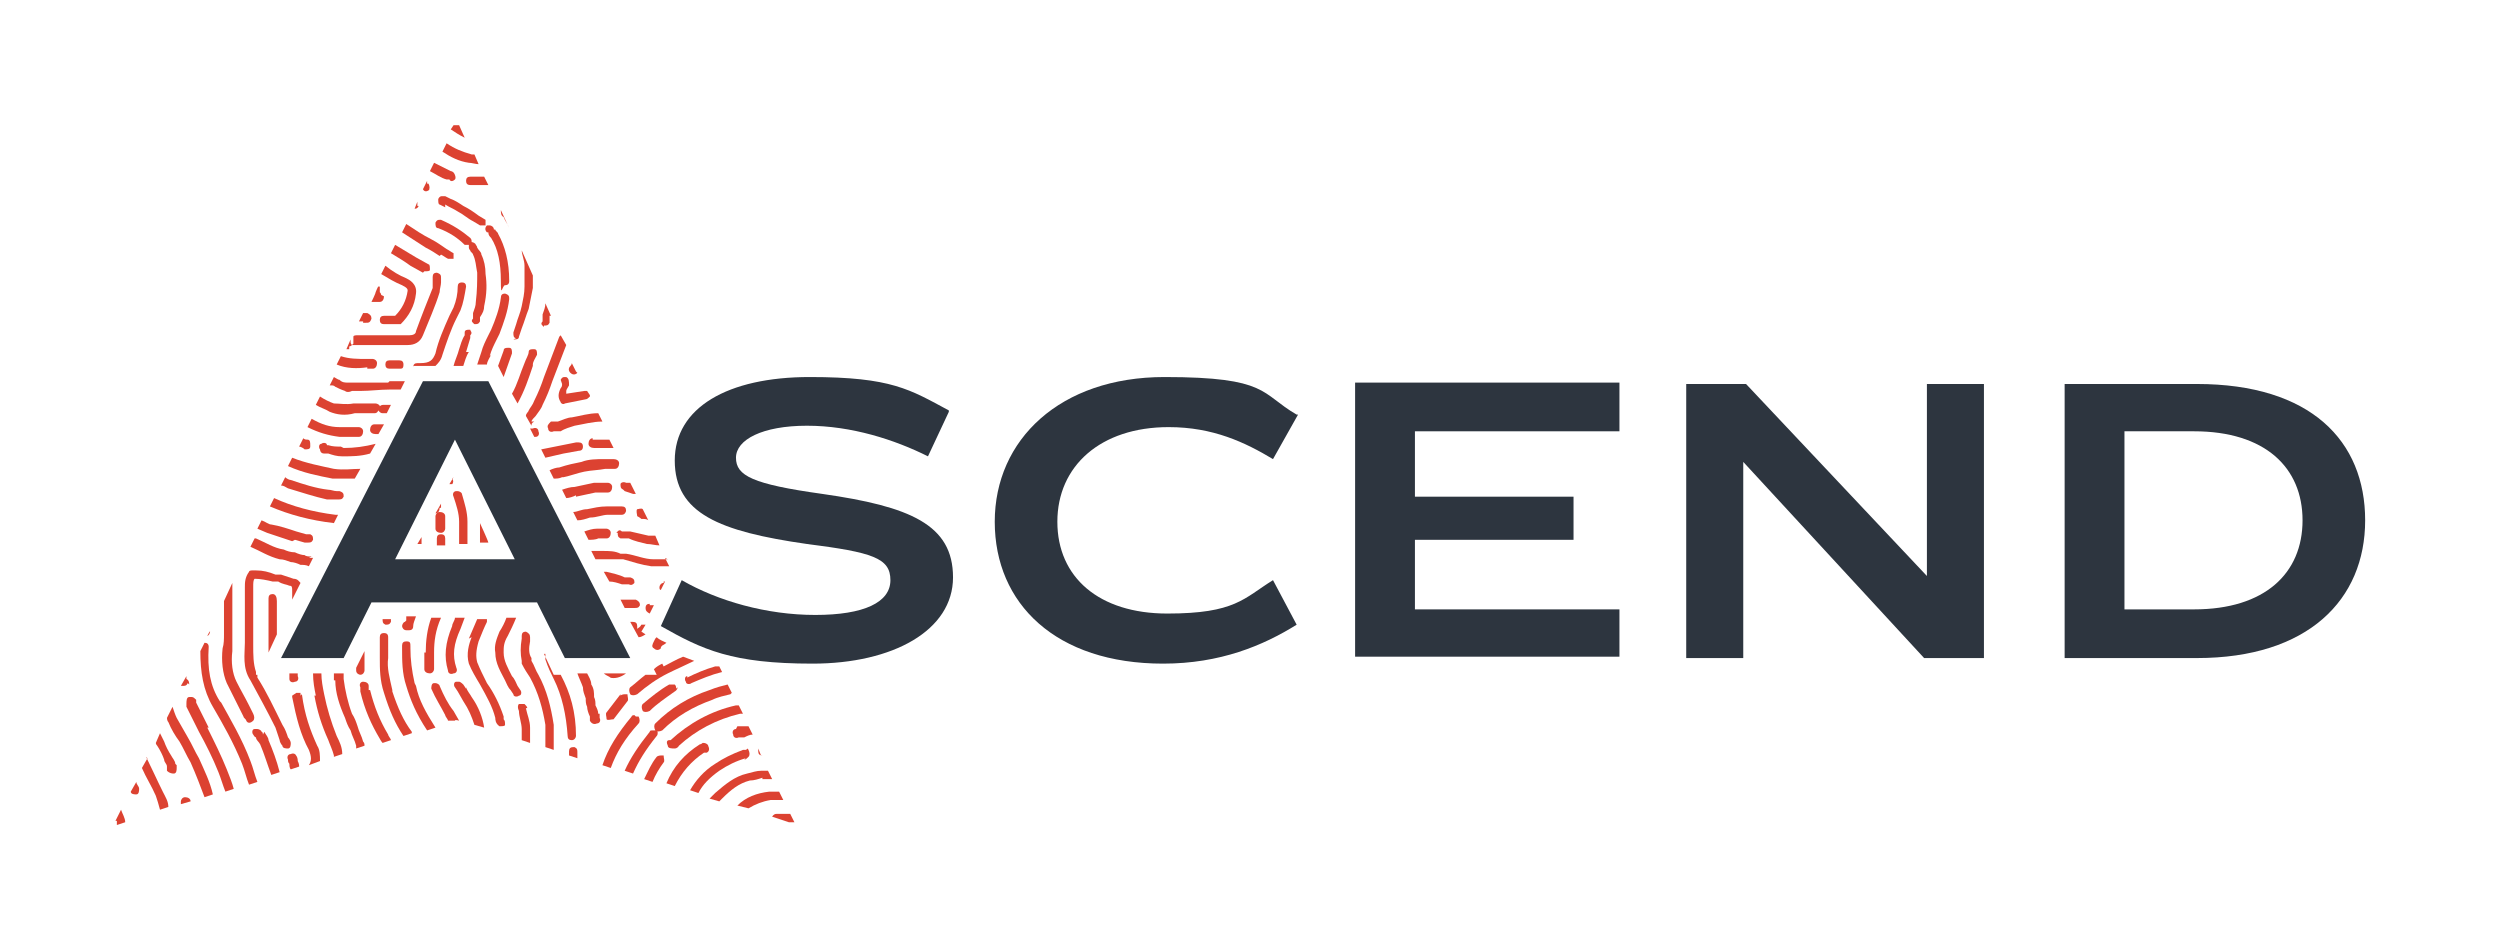 <svg width="269" height="100" viewBox="0 0 269 100" fill="none" xmlns="http://www.w3.org/2000/svg">
<path d="M84.88 87.575C84.581 87.575 84.282 87.575 83.982 87.575H83.533C83.234 87.575 83.084 87.874 83.084 87.874L84.88 88.473C85.03 88.473 85.18 88.473 85.479 88.473L85.03 87.575H84.88Z" fill="#DC4231"/>
<path d="M53.743 67.964C53.443 68.713 53.144 69.461 53.294 70.21C53.294 71.407 53.892 72.305 54.342 73.204C54.491 73.503 54.641 73.952 54.94 74.251L55.24 74.701C55.24 75 55.689 75 55.839 74.85C56.138 74.85 56.138 74.401 55.988 74.251L55.689 73.802C55.539 73.503 55.389 73.054 55.09 72.754C54.641 71.856 54.192 71.108 54.192 70.21C54.192 69.611 54.192 69.162 54.641 68.413C54.94 67.814 55.24 67.216 55.539 66.467H54.491C54.342 66.916 54.042 67.515 53.743 67.964Z" fill="#DC4231"/>
<path d="M38.024 47.006H38.623C38.922 47.006 39.072 46.707 39.072 46.407C39.072 46.108 38.773 45.958 38.623 45.958H38.024C37.575 45.958 37.126 45.958 36.527 45.958C35.479 45.958 34.581 45.659 33.533 45.06L33.084 45.958C34.282 46.557 35.33 46.856 36.527 47.006C36.976 47.006 37.575 47.006 38.024 47.006Z" fill="#DC4231"/>
<path d="M25.748 76.198L26.197 77.096C26.197 77.246 26.497 77.395 26.497 77.545C26.646 77.844 26.946 77.844 27.245 77.545C27.395 77.395 27.395 77.096 27.245 76.796L26.796 75.898C26.347 75 25.898 74.252 25.449 73.353C25 72.455 24.85 71.257 25 70.06C25 69.611 25 69.012 25 68.413V67.365C25 65.868 25 64.371 25 62.725L24.101 64.671C24.101 65.569 24.101 66.467 24.101 67.216V68.263C24.101 68.713 24.101 69.311 23.952 69.76C23.802 71.108 23.952 72.455 24.401 73.503C24.85 74.401 25.299 75.299 25.748 76.198Z" fill="#DC4231"/>
<path d="M20.359 73.653C20.359 73.503 20.359 73.204 20.06 73.054C20.06 73.054 20.06 72.904 20.06 72.754L19.461 73.802C19.461 73.802 19.461 73.802 19.611 73.802C19.91 73.802 20.06 73.802 20.209 73.503L20.359 73.653Z" fill="#DC4231"/>
<path d="M33.832 74.85C34.132 76.497 34.581 77.994 35.329 79.641C35.479 80.09 35.778 80.689 35.928 81.287C35.928 81.287 35.928 81.287 35.928 81.437L36.826 81.138C36.826 80.389 36.527 79.79 36.227 79.192C35.629 77.695 35.18 76.198 34.88 74.701C34.73 73.952 34.581 73.204 34.581 72.455H33.683C33.683 73.353 33.832 74.102 33.982 74.85H33.832Z" fill="#DC4231"/>
<path d="M82.036 83.832C82.336 83.832 82.785 83.832 83.084 83.832L82.635 82.934C82.336 82.934 82.186 82.934 81.887 82.934C81.438 82.934 80.988 83.084 80.39 83.234C79.042 83.533 77.994 84.431 76.947 85.329C76.797 85.479 76.497 85.778 76.348 85.928L77.396 86.228C77.396 86.228 77.545 86.078 77.695 85.928C78.593 85.03 79.491 84.281 80.689 83.982C81.138 83.982 81.587 83.832 82.036 83.683V83.832Z" fill="#DC4231"/>
<path d="M45.658 70.21C45.658 70.659 45.658 70.958 45.658 71.407V72.006C45.658 72.305 45.958 72.455 46.257 72.455C46.556 72.455 46.706 72.156 46.706 72.006V71.407C46.706 70.958 46.706 70.659 46.706 70.21C46.706 69.012 46.856 67.814 47.455 66.467H46.407C45.958 67.665 45.808 69.012 45.808 70.21H45.658Z" fill="#DC4231"/>
<path d="M50.299 56.886V56.138C50.299 55.09 49.999 54.191 49.7 53.144C49.7 52.994 49.401 52.844 49.251 52.844C49.101 52.844 49.251 52.844 49.101 52.844C48.802 52.844 48.652 53.144 48.802 53.443C49.101 54.341 49.401 55.239 49.401 56.138V56.886C49.401 57.485 49.401 58.084 49.401 58.533H50.299C50.299 57.934 50.299 57.335 50.299 56.886Z" fill="#DC4231"/>
<path d="M44.611 73.503C44.312 72.156 44.162 70.958 44.162 69.76C44.162 69.76 44.162 69.76 44.162 69.611C44.162 69.162 44.162 69.012 43.713 69.012C43.413 69.012 43.264 69.162 43.264 69.461V69.76C43.264 71.108 43.264 72.455 43.713 73.802C44.162 75.299 44.761 76.796 45.958 78.593L46.856 78.293C45.809 76.647 45.06 75.299 44.761 73.802L44.611 73.503Z" fill="#DC4231"/>
<path d="M23.652 75.449C22.605 73.802 22.305 72.006 22.455 69.611C22.455 69.311 22.305 69.162 22.006 69.162L21.557 70.06C21.557 72.305 21.856 74.252 22.904 76.048C23.952 77.844 25.149 79.94 26.048 82.186C26.347 82.934 26.497 83.683 26.796 84.431L27.694 84.132C27.395 83.383 27.245 82.635 26.946 81.886C26.048 79.491 24.7 77.246 23.802 75.599L23.652 75.449Z" fill="#DC4231"/>
<path d="M36.077 73.204C36.077 74.551 36.526 75.898 37.125 77.246C37.275 77.695 37.425 78.144 37.724 78.593C37.874 79.192 38.173 79.641 38.323 80.24V80.539L39.221 80.24C39.221 80.09 39.221 79.94 39.071 79.79C38.922 79.192 38.622 78.743 38.473 78.144C38.323 77.695 38.173 77.246 37.874 76.796C37.425 75.599 37.125 74.251 36.976 73.054V72.455H35.928V73.204H36.077Z" fill="#DC4231"/>
<path d="M41.318 43.563C41.168 43.563 41.018 43.563 40.869 43.713C40.869 43.563 40.569 43.413 40.419 43.413H40.12C39.821 43.413 39.671 43.413 39.372 43.413H39.072C38.773 43.413 38.473 43.413 38.024 43.413C37.276 43.563 36.527 43.413 35.928 43.413C35.479 43.264 34.881 42.964 34.431 42.665L33.982 43.563C34.431 43.862 35.03 44.012 35.479 44.311C36.228 44.611 37.126 44.761 38.174 44.461C38.473 44.461 38.623 44.461 38.922 44.461H39.222C39.521 44.461 39.671 44.461 39.97 44.461H40.27C40.419 44.461 40.569 44.461 40.719 44.162C40.719 44.162 40.869 44.461 41.168 44.461H41.617L42.066 43.563H41.168H41.318Z" fill="#DC4231"/>
<path d="M41.167 66.617C41.167 66.916 41.167 67.066 41.467 67.216C41.766 67.216 41.916 67.216 42.066 66.916C42.066 66.916 42.066 66.766 42.066 66.617H41.018H41.167Z" fill="#DC4231"/>
<path d="M45.06 58.533H45.359C45.359 58.233 45.359 58.084 45.359 57.784L44.91 58.533H45.06Z" fill="#DC4231"/>
<path d="M31.138 73.054C31.138 73.353 31.437 73.503 31.736 73.353C32.036 73.353 32.186 73.054 32.036 72.754C32.036 72.605 32.036 72.455 32.036 72.455H31.138C31.138 72.605 31.138 72.754 31.138 72.904V73.054Z" fill="#DC4231"/>
<path d="M27.545 72.305C27.246 71.407 27.246 70.509 27.246 69.311V68.713C27.246 68.114 27.246 67.665 27.246 67.066C27.246 66.467 27.246 65.719 27.246 65.12C27.246 64.521 27.246 63.772 27.246 63.174C27.246 62.724 27.246 62.425 27.396 62.275C27.994 62.275 28.743 62.425 29.342 62.575H29.941C30.39 62.874 30.839 62.874 31.138 63.024C31.438 63.024 31.438 63.174 31.438 63.623C31.438 63.922 31.438 64.222 31.438 64.521L32.336 62.724C32.186 62.575 32.036 62.275 31.587 62.275C31.138 62.126 30.689 61.976 30.24 61.826H29.641C28.893 61.527 28.294 61.377 27.545 61.377C26.797 61.377 27.246 61.377 27.096 61.377C27.096 61.377 26.797 61.377 26.797 61.527C26.348 62.126 26.348 62.724 26.348 63.174C26.348 63.772 26.348 64.521 26.348 65.12C26.348 65.719 26.348 66.317 26.348 67.066C26.348 67.515 26.348 68.114 26.348 68.563V69.162C26.348 70.359 26.048 71.856 26.947 73.204C27.845 74.85 28.743 76.497 29.641 78.293C29.791 78.743 29.941 79.192 30.09 79.641C30.09 79.79 30.24 80.09 30.39 80.24C30.39 80.539 30.839 80.539 30.988 80.539C31.288 80.539 31.288 80.09 31.288 79.94C31.288 79.79 31.138 79.491 30.988 79.341C30.839 78.892 30.689 78.443 30.39 77.994C29.491 76.198 28.743 74.551 27.695 72.904C27.695 72.904 27.695 72.754 27.695 72.605H27.545V72.305Z" fill="#DC4231"/>
<path d="M79.191 78.443C78.892 78.443 78.742 78.743 78.892 79.042C78.892 79.341 79.191 79.491 79.49 79.341H80.089C80.389 79.192 80.688 79.042 80.987 79.042L80.538 78.144C80.389 78.144 80.089 78.144 79.94 78.144H79.341L79.191 78.443Z" fill="#DC4231"/>
<path d="M36.078 55.389C33.683 55.09 31.437 54.491 29.491 53.593L29.042 54.491C31.138 55.389 33.383 55.988 35.928 56.287L36.377 55.389C36.377 55.389 36.228 55.389 36.078 55.389Z" fill="#DC4231"/>
<path d="M55.239 36.527C55.539 36.527 55.838 36.527 55.838 36.227L56.138 35.329C56.437 34.581 56.587 33.982 56.886 33.233C57.036 32.485 57.185 31.736 57.335 30.988C57.335 30.539 57.335 30.09 57.335 29.641L56.138 26.946C56.138 27.395 56.437 27.994 56.437 28.593C56.437 29.341 56.437 30.239 56.437 30.838C56.437 31.587 56.287 32.186 56.138 32.934C55.988 33.683 55.688 34.281 55.539 34.88L55.239 35.778C55.239 36.078 55.239 36.377 55.539 36.377L55.239 36.527Z" fill="#DC4231"/>
<path d="M54.791 24.551L53.893 22.605C53.893 22.904 53.893 23.203 54.192 23.353C54.342 23.802 54.641 24.102 54.791 24.551Z" fill="#DC4231"/>
<path d="M35.928 50.449C34.581 50.15 32.934 49.85 31.437 49.252L30.988 50.15C32.635 50.898 34.282 51.198 35.779 51.497C36.677 51.497 37.425 51.497 38.174 51.497L38.773 50.449C37.874 50.449 36.976 50.599 35.928 50.449Z" fill="#DC4231"/>
<path d="M12.575 88.323V88.772L13.473 88.473C13.473 88.024 13.173 87.575 13.024 87.126L12.425 88.323H12.575Z" fill="#DC4231"/>
<path d="M50.749 68.563C50.449 69.311 50.15 70.359 50.449 71.407C50.749 72.156 51.198 72.904 51.647 73.653C52.395 75 52.994 76.048 53.294 77.246C53.294 77.395 53.294 77.844 53.743 78.144C54.042 78.144 54.341 78.144 54.341 77.994C54.341 77.695 54.341 77.545 54.192 77.395C54.192 77.395 54.192 77.246 54.192 77.096C53.743 75.749 53.144 74.551 52.395 73.503C51.946 72.605 51.647 72.006 51.347 71.257C51.198 70.659 51.198 70.06 51.497 69.012C51.797 68.263 52.096 67.515 52.395 66.916C52.395 66.916 52.395 66.766 52.395 66.617H51.347C51.048 67.365 50.749 67.964 50.449 68.713L50.749 68.563Z" fill="#DC4231"/>
<path d="M49.401 13.473H48.802L48.503 13.922C48.952 14.222 49.401 14.521 50 14.82L49.401 13.473Z" fill="#DC4231"/>
<path d="M57.934 72.605C57.635 72.156 57.485 71.557 57.186 71.108V70.808C56.886 70.359 56.886 69.76 57.036 69.012C57.036 69.012 57.036 68.862 57.036 68.563C57.036 68.263 56.886 68.114 56.587 67.964C56.287 67.964 56.138 68.114 56.138 68.413C56.138 68.563 56.138 68.713 56.138 68.713C55.988 69.611 55.988 70.359 56.138 71.108V71.407C56.437 72.006 56.736 72.455 57.036 72.904C57.934 74.551 58.383 76.198 58.683 77.994C58.683 78.743 58.683 79.491 58.683 80.389L59.581 80.689C59.581 79.79 59.581 78.743 59.581 77.994C59.281 76.048 58.832 74.251 57.934 72.605Z" fill="#DC4231"/>
<path d="M60.629 48.802L62.275 48.503C62.575 48.503 62.724 48.353 62.724 48.054C62.724 47.754 62.575 47.605 62.275 47.605C62.275 47.605 62.126 47.605 61.976 47.605L60.479 47.904C59.73 48.054 58.982 48.203 58.233 48.353L58.682 49.251C59.281 49.102 60.03 48.952 60.629 48.802Z" fill="#DC4231"/>
<path d="M57.335 39.221C57.335 38.922 57.635 38.473 57.785 38.174C57.785 37.874 57.785 37.575 57.485 37.575C57.485 37.575 57.485 37.575 57.335 37.575C57.186 37.575 56.886 37.575 56.886 37.874C56.886 38.174 56.587 38.623 56.437 39.072C55.988 40.12 55.689 41.317 55.09 42.365L55.689 43.413C56.437 42.066 56.886 40.718 57.335 39.371V39.221Z" fill="#DC4231"/>
<path d="M44.91 22.156C44.91 22.006 44.91 21.856 44.91 21.706L44.61 22.455C44.76 22.455 44.91 22.455 45.059 22.156H44.91Z" fill="#DC4231"/>
<path d="M70.509 78.593C70.509 78.593 70.359 78.593 70.21 78.593C70.06 78.593 69.91 78.593 69.91 78.743C68.713 80.24 67.815 81.587 67.216 82.934L68.114 83.234C68.713 81.886 69.461 80.689 70.659 79.192C70.809 79.042 70.809 78.743 70.659 78.443L70.509 78.593Z" fill="#DC4231"/>
<path d="M39.671 74.251V73.802C39.671 73.503 39.371 73.353 39.072 73.353C38.773 73.353 38.623 73.653 38.773 73.952V74.401C39.222 76.347 39.97 77.994 40.868 79.491C40.868 79.491 41.018 79.79 41.168 79.94L42.066 79.641C42.066 79.491 41.767 79.192 41.767 79.042C40.868 77.545 40.27 76.048 39.821 74.251H39.671Z" fill="#DC4231"/>
<path d="M46.108 20.509C46.257 20.359 46.257 20.06 46.108 19.761H45.958C45.958 19.611 45.958 19.461 45.958 19.461L45.509 20.359C45.658 20.659 45.958 20.659 46.257 20.359L46.108 20.509Z" fill="#DC4231"/>
<path d="M83.832 85.18C83.532 85.18 83.083 85.18 82.784 85.18C81.437 85.329 80.239 85.778 79.341 86.677L80.538 86.976C81.287 86.527 82.035 86.228 82.934 86.078C83.383 86.078 83.832 86.078 84.281 86.078L83.832 85.18Z" fill="#DC4231"/>
<path d="M81.886 81.287L81.587 80.539C81.587 80.539 81.587 80.689 81.587 80.838C81.587 81.138 81.737 81.287 82.036 81.287H81.886Z" fill="#DC4231"/>
<path d="M22.605 67.964C22.605 67.814 22.306 68.413 22.306 68.413C22.455 68.413 22.605 68.114 22.605 67.964Z" fill="#DC4231"/>
<path d="M19.91 85.778C19.611 85.778 19.461 86.078 19.461 86.228C19.461 86.228 19.461 86.377 19.461 86.527L20.509 86.228C20.509 85.928 20.209 85.778 19.91 85.778Z" fill="#DC4231"/>
<path d="M61.677 80.389C61.377 80.389 61.227 80.539 61.227 80.838V81.287L62.126 81.587V80.988C62.126 80.689 62.126 80.539 61.826 80.389H61.677Z" fill="#DC4231"/>
<path d="M60.629 51.347C61.377 51.198 62.126 50.898 62.874 50.749C63.623 50.599 64.371 50.599 65.12 50.449C65.419 50.449 65.868 50.449 66.168 50.449C66.467 50.449 66.617 50.15 66.617 49.85C66.617 49.551 66.317 49.401 66.018 49.401C65.719 49.401 65.27 49.401 64.97 49.401C64.222 49.401 63.324 49.401 62.575 49.701C61.826 49.85 61.078 50 60.18 50.299C59.88 50.299 59.431 50.449 59.132 50.599L59.581 51.497C59.88 51.497 60.18 51.497 60.479 51.347H60.629Z" fill="#DC4231"/>
<path d="M42.215 74.251C41.916 72.904 41.617 71.856 41.766 70.808V68.563C41.766 68.263 41.617 68.114 41.317 68.114C41.018 68.114 40.868 68.263 40.868 68.563V70.808C40.868 72.006 40.868 73.204 41.317 74.551C41.916 76.497 42.515 77.844 43.413 79.192L44.311 78.892C44.311 78.892 44.311 78.892 44.311 78.743C43.413 77.545 42.814 76.198 42.215 74.401V74.251Z" fill="#DC4231"/>
<path d="M50.15 74.102L49.85 73.653C49.85 73.653 49.551 73.353 49.401 73.353C49.251 73.353 49.251 73.353 49.102 73.353C48.802 73.353 48.802 73.802 48.952 73.952L49.251 74.401C49.401 74.701 49.7 75.15 49.85 75.449C50.449 76.347 50.748 77.096 51.048 77.994L52.096 78.293C51.946 77.246 51.497 76.048 50.748 75C50.599 74.701 50.299 74.401 50.15 73.952V74.102Z" fill="#DC4231"/>
<path d="M15.868 81.587L15.27 82.635C15.719 83.683 16.317 84.581 16.767 85.629C16.916 86.078 17.066 86.527 17.216 87.126L18.114 86.826C18.114 86.228 17.814 85.778 17.515 85.18C16.916 83.982 16.317 82.635 15.719 81.437L15.868 81.587Z" fill="#DC4231"/>
<path d="M20.209 79.341C19.76 78.593 19.461 77.994 19.012 77.246C18.862 76.946 18.712 76.497 18.563 76.048L17.964 77.246C17.964 77.246 17.964 77.545 18.114 77.695C18.413 78.443 18.862 79.192 19.311 79.79C19.76 80.539 20.06 81.287 20.509 82.036C21.108 83.383 21.557 84.581 22.006 85.778L22.904 85.479C22.605 84.132 22.006 82.934 21.407 81.587C20.958 80.838 20.659 80.09 20.209 79.341Z" fill="#DC4231"/>
<path d="M31.736 58.084L32.784 58.383H33.084C33.383 58.383 33.533 58.383 33.682 58.084C33.682 57.784 33.682 57.635 33.383 57.485H33.233C33.233 57.485 33.084 57.485 32.934 57.485L31.886 57.186C30.988 56.886 30.09 56.587 29.191 56.437C28.892 56.437 28.593 56.138 28.143 55.988L27.694 56.886C27.994 57.036 28.443 57.186 28.742 57.335C29.64 57.635 30.539 57.934 31.437 58.233L31.736 58.084Z" fill="#DC4231"/>
<path d="M36.677 48.054C36.228 48.054 35.779 48.054 35.33 47.904H35.18C35.18 47.605 34.731 47.605 34.581 47.755C34.282 47.755 34.282 48.204 34.431 48.353C34.431 48.353 34.431 48.802 34.88 48.802H35.33C35.779 48.952 36.228 49.102 36.827 49.102C37.874 49.102 38.773 49.102 39.821 48.802L40.419 47.755C39.222 48.054 38.174 48.204 36.976 48.204L36.677 48.054Z" fill="#DC4231"/>
<path d="M48.803 51.347L48.353 52.096H48.653C48.803 51.946 48.803 51.647 48.653 51.497L48.803 51.347Z" fill="#DC4231"/>
<path d="M50.599 19.012C50.299 19.012 50.149 19.162 50.149 19.461C50.149 19.761 50.299 19.91 50.599 19.91H51.197C51.646 19.91 52.096 19.91 52.545 19.91L52.096 19.012C51.796 19.012 51.497 19.012 51.197 19.012H50.599Z" fill="#DC4231"/>
<path d="M52.695 38.323C52.845 37.724 53.144 37.126 53.444 36.527L53.743 35.928C54.192 34.73 54.641 33.533 54.791 32.186C54.791 31.886 54.791 31.736 54.342 31.587C54.042 31.587 53.893 31.736 53.893 32.036C53.743 33.233 53.294 34.431 52.845 35.479L52.545 36.078C52.246 36.677 51.947 37.275 51.797 37.874C51.647 38.323 51.497 38.772 51.348 39.221H52.396C52.396 38.922 52.695 38.473 52.845 38.174L52.695 38.323Z" fill="#DC4231"/>
<path d="M71.108 81.287C71.108 81.287 70.808 81.287 70.659 81.437C70.06 82.186 69.761 82.934 69.311 83.832L70.21 84.132C70.509 83.383 70.958 82.635 71.407 82.036C71.557 81.886 71.407 81.587 71.407 81.287C71.407 81.287 71.258 81.287 71.108 81.287Z" fill="#DC4231"/>
<path d="M43.862 31.287C43.712 32.335 43.263 33.233 42.515 33.982H41.317C41.018 33.982 40.868 34.132 40.868 34.431C40.868 34.73 41.018 34.88 41.317 34.88H42.814H43.114C44.012 33.982 44.611 32.934 44.76 31.587C44.91 30.539 44.012 30.09 43.712 29.94C42.964 29.641 42.215 29.192 41.467 28.593L41.018 29.491C41.766 29.94 42.515 30.389 43.263 30.689C43.862 30.988 43.862 31.138 43.862 31.287Z" fill="#DC4231"/>
<path d="M37.874 37.126C37.874 37.126 38.024 37.126 38.173 37.126H39.371C40.419 37.126 41.467 37.126 42.515 37.126C42.814 37.126 43.114 37.126 43.413 37.126C43.563 37.126 43.712 37.126 43.862 37.126C44.611 37.126 45.209 36.826 45.509 36.078C46.108 34.581 46.856 32.934 47.305 31.437C47.305 31.138 47.455 30.689 47.455 30.389C47.455 30.389 47.455 30.09 47.455 29.94C47.455 29.641 47.455 29.491 47.006 29.341C46.706 29.341 46.557 29.491 46.557 29.79C46.557 29.94 46.557 30.09 46.557 30.239C46.557 30.539 46.557 30.838 46.557 30.988C45.958 32.485 45.359 33.982 44.76 35.629C44.76 35.928 44.461 36.078 44.012 36.078C43.862 36.078 43.712 36.078 43.563 36.078C43.263 36.078 42.964 36.078 42.664 36.078C41.617 36.078 40.569 36.078 39.521 36.078H38.323C38.323 36.078 38.024 36.078 38.024 36.227C38.024 36.227 38.024 36.377 38.024 36.527C38.024 36.527 38.024 36.826 38.024 36.976L37.874 37.126Z" fill="#DC4231"/>
<path d="M47.904 57.934C47.904 57.635 47.754 57.485 47.455 57.485C47.156 57.485 47.006 57.635 47.006 57.934V58.233C47.006 58.233 47.006 58.533 47.006 58.683H47.904C47.904 58.683 47.904 58.383 47.904 58.233V57.934Z" fill="#DC4231"/>
<path d="M43.563 66.916C43.413 66.916 43.264 67.216 43.264 67.365C43.264 67.515 43.413 67.814 43.713 67.814H44.012C44.312 67.814 44.461 67.665 44.461 67.365C44.461 67.066 44.611 66.766 44.761 66.317H43.713C43.713 66.317 43.713 66.617 43.713 66.766L43.563 66.916Z" fill="#DC4231"/>
<path d="M47.306 55.09C47.006 55.09 46.856 55.389 46.856 55.539V56.886C46.856 57.186 47.156 57.335 47.455 57.335C47.755 57.335 47.904 57.036 47.904 56.886V55.539C47.904 55.239 47.605 55.09 47.306 55.09Z" fill="#DC4231"/>
<path d="M61.977 53.443C62.725 53.294 63.324 53.144 64.072 52.994C64.372 52.994 64.671 52.994 64.971 52.994C65.12 52.994 65.27 52.994 65.42 52.994C65.719 52.994 65.869 52.695 65.869 52.395C65.869 52.096 65.569 51.946 65.42 51.946C65.42 51.946 65.12 51.946 64.971 51.946C64.671 51.946 64.222 51.946 63.923 51.946C63.174 52.096 62.575 52.246 61.827 52.395C61.378 52.395 60.929 52.545 60.48 52.695L60.929 53.593C61.228 53.593 61.677 53.443 61.977 53.294V53.443Z" fill="#DC4231"/>
<path d="M58.683 70.359C58.683 70.509 58.683 70.808 58.683 70.958C58.982 71.856 59.282 72.455 59.581 73.054C60.479 74.85 60.928 76.946 61.078 79.192C61.078 79.491 61.228 79.641 61.527 79.641C61.827 79.641 61.976 79.341 61.976 79.192C61.976 76.647 61.377 74.551 60.33 72.605H59.581L58.533 70.359H58.683Z" fill="#DC4231"/>
<path d="M47.455 27.395C47.755 27.545 47.904 27.695 48.204 27.844C48.353 27.844 48.653 27.844 48.803 27.844C48.803 27.545 48.803 27.245 48.803 27.245C48.503 27.096 48.353 26.946 48.054 26.796C47.605 26.497 47.006 26.048 46.407 25.748C45.509 25.299 44.611 24.701 43.713 24.102L43.264 25C44.162 25.599 44.91 26.048 45.809 26.647C46.407 26.946 46.856 27.245 47.306 27.545L47.455 27.395Z" fill="#DC4231"/>
<path d="M38.323 72.156C38.323 72.455 38.623 72.605 38.772 72.605C39.072 72.605 39.221 72.305 39.221 72.156V71.707C39.221 71.407 39.221 71.108 39.221 70.808C39.221 70.509 39.221 70.359 39.221 70.06L38.323 71.856V72.156Z" fill="#DC4231"/>
<path d="M60.479 41.317C60.479 41.467 60.479 41.617 60.329 41.767C60.03 42.365 60.03 42.814 60.329 43.264C60.329 43.413 60.628 43.563 60.778 43.413L63.024 42.964C63.173 42.964 63.323 42.814 63.473 42.665C63.473 42.515 63.473 42.515 63.473 42.515L63.173 42.066C63.173 42.066 63.024 42.066 62.874 42.066L60.928 42.365C60.928 42.365 60.928 42.216 60.928 42.066C60.928 41.916 61.078 41.767 61.227 41.467C61.227 41.018 61.227 40.718 60.928 40.569C60.928 40.569 60.928 40.569 60.778 40.569C60.628 40.569 60.479 40.569 60.329 40.868L60.479 41.317Z" fill="#DC4231"/>
<path d="M58.533 35.03C58.832 35.03 58.982 35.03 59.132 34.731V33.982C59.281 33.982 59.281 33.982 59.281 33.982L58.682 32.635C58.682 33.084 58.533 33.383 58.383 33.832V34.581C58.084 34.88 58.383 35.03 58.533 35.18V35.03Z" fill="#DC4231"/>
<path d="M56.736 76.198C56.736 76.048 56.586 75.898 56.437 75.749C56.437 75.749 56.287 75.749 56.137 75.749C55.988 75.749 55.838 75.749 55.838 75.749C55.688 75.898 55.688 76.198 55.838 76.497C55.838 77.096 56.137 77.844 56.137 78.443C56.137 78.892 56.137 79.192 56.137 79.641L57.035 79.94C57.035 79.341 57.035 78.892 57.035 78.293C57.035 77.545 56.736 76.946 56.586 76.198H56.736Z" fill="#DC4231"/>
<path d="M48.653 67.365C47.904 69.162 47.755 70.659 48.204 72.156C48.204 72.455 48.503 72.605 48.803 72.455C49.102 72.455 49.252 72.156 49.102 71.856C48.653 70.509 48.803 69.311 49.551 67.665C49.701 67.216 49.85 66.916 50 66.467H48.952C48.952 66.766 48.653 67.066 48.653 67.365Z" fill="#DC4231"/>
<path d="M67.216 52.844L68.114 53.144H68.413L67.814 51.946H67.365C67.066 51.796 66.767 51.946 66.767 52.096C66.767 52.395 66.767 52.545 67.066 52.694L67.216 52.844Z" fill="#DC4231"/>
<path d="M18.862 82.186C18.862 81.886 18.563 81.587 18.413 81.287C18.114 80.838 17.814 80.24 17.665 79.79C17.515 79.491 17.365 79.192 17.216 78.892L16.767 79.94C16.767 79.94 16.767 80.09 16.916 80.24C17.216 80.689 17.515 81.287 17.665 81.737C17.665 82.036 17.964 82.186 17.964 82.485V82.934C18.264 83.234 18.563 83.234 18.713 83.234C19.012 83.234 19.012 82.784 19.012 82.635V82.335L18.862 82.186Z" fill="#DC4231"/>
<path d="M46.856 39.371C47.156 39.072 47.455 38.772 47.605 38.174C48.054 36.826 48.503 35.479 49.102 34.281L49.551 33.383C49.85 32.635 50 31.736 50.15 30.838C50.15 30.539 50 30.389 49.7 30.389C49.401 30.389 49.251 30.539 49.251 30.838C49.251 31.587 49.102 32.335 48.802 33.084L48.353 33.982C47.754 35.329 47.156 36.677 46.856 38.024C46.557 38.772 46.257 39.072 45.209 39.072H44.91C44.611 39.072 44.461 39.221 44.461 39.521C44.461 39.82 44.461 39.82 44.461 39.82V39.371H47.006H46.856Z" fill="#DC4231"/>
<path d="M35.03 53.742C35.329 53.742 35.629 53.742 35.928 53.742H36.377C36.676 53.742 36.826 53.742 36.976 53.443C36.976 53.144 36.976 52.994 36.527 52.844H36.227C35.928 52.844 35.629 52.695 35.329 52.695C33.982 52.545 32.635 52.096 31.287 51.647C31.137 51.647 30.838 51.497 30.688 51.347L30.239 52.245C30.539 52.245 30.688 52.395 30.988 52.545C32.485 52.994 33.832 53.443 35.179 53.742H35.03Z" fill="#DC4231"/>
<path d="M47.305 73.802C47.305 73.653 47.006 73.503 46.856 73.503C46.707 73.503 46.856 73.503 46.707 73.503C46.407 73.503 46.407 73.952 46.407 74.102C46.856 75.15 47.455 76.048 47.904 76.946C47.904 77.096 48.204 77.395 48.204 77.545H48.952C48.952 77.395 49.401 77.545 49.401 77.545C49.252 77.246 48.952 76.796 48.802 76.497C48.204 75.749 47.755 74.85 47.305 73.802Z" fill="#DC4231"/>
<path d="M50.898 33.683V34.282C50.599 34.581 50.898 34.731 51.048 34.88C51.347 34.88 51.497 34.88 51.647 34.581V34.132C51.946 33.683 52.096 33.383 52.096 32.934C52.395 31.587 52.395 30.539 52.246 29.491C52.246 28.742 52.096 27.994 51.797 27.395C51.797 27.096 51.497 26.946 51.347 26.647C51.347 26.647 51.347 26.497 51.198 26.347C51.198 26.198 50.898 26.048 50.749 26.048C50.749 25.898 50.749 25.748 50.599 25.599C49.701 24.85 48.803 24.252 47.455 23.653C47.455 23.653 47.455 23.653 47.306 23.653C47.156 23.653 47.006 23.653 46.856 23.952C46.856 24.252 46.856 24.551 47.156 24.551C48.353 25 49.252 25.599 50 26.347C50 26.347 50.3 26.347 50.449 26.347C50.449 26.347 50.449 26.497 50.449 26.647C50.449 26.647 50.449 26.796 50.599 26.946C50.599 27.096 50.898 27.245 50.898 27.395C51.198 27.994 51.198 28.593 51.347 29.341C51.347 30.239 51.347 31.287 51.198 32.485C51.198 32.934 51.048 33.233 50.898 33.683Z" fill="#DC4231"/>
<path d="M51.497 17.665L51.048 16.617H50.748C49.7 16.317 48.952 16.018 48.054 15.419L47.605 16.317C48.503 16.916 49.401 17.365 50.449 17.515C50.748 17.515 51.197 17.665 51.497 17.665Z" fill="#DC4231"/>
<path d="M28.294 79.042C28.294 79.042 28.294 78.743 28.144 78.743C28.144 78.593 27.845 78.443 27.695 78.443C27.545 78.443 27.545 78.443 27.395 78.443C27.096 78.443 27.096 78.892 27.246 79.042C27.246 79.042 27.395 79.341 27.545 79.341C27.545 79.641 27.845 79.79 27.994 80.09C28.443 81.138 28.743 82.186 29.192 83.383L30.09 83.084C29.791 81.886 29.342 80.689 28.892 79.641C28.892 79.341 28.593 79.042 28.443 78.743L28.294 79.042Z" fill="#DC4231"/>
<path d="M32.336 74.85C32.336 74.85 32.336 74.701 32.336 74.551H31.887L31.438 74.85C31.438 74.85 31.438 74.85 31.438 75C31.887 77.246 32.336 79.042 33.234 80.689C33.533 81.437 33.533 81.886 33.234 82.335L34.431 81.886C34.431 81.287 34.431 80.689 34.132 80.24C33.384 78.593 32.785 76.946 32.485 74.701L32.336 74.85Z" fill="#DC4231"/>
<path d="M31.887 81.437C31.887 81.138 31.587 80.988 31.288 81.138C30.988 81.138 30.839 81.437 30.988 81.737C30.988 81.886 30.988 82.036 31.138 82.186C31.138 82.335 31.138 82.635 31.288 82.784L32.186 82.485C32.186 82.335 32.186 82.186 32.036 81.886C32.036 81.737 32.036 81.587 31.887 81.287V81.437Z" fill="#DC4231"/>
<path d="M22.455 78.293C22.006 77.395 21.557 76.497 21.108 75.599V75.299C20.958 75.15 20.808 75 20.658 75C20.509 75 20.509 75 20.359 75C20.06 75 20.06 75.449 20.06 75.749C20.06 75.749 20.06 75.898 20.06 76.048C20.509 76.946 20.958 77.844 21.407 78.743C22.155 80.09 22.904 81.587 23.503 83.084C23.802 83.832 23.952 84.431 24.251 85.18L25.149 84.88C25 84.281 24.7 83.533 24.401 82.784C23.802 81.287 23.054 79.79 22.305 78.293H22.455Z" fill="#DC4231"/>
<path d="M14.671 84.132L14.072 85.18C14.072 85.479 14.521 85.479 14.671 85.479C14.97 85.479 14.97 85.03 14.97 84.88C14.97 84.581 14.671 84.431 14.671 84.132Z" fill="#DC4231"/>
<path d="M57.186 45.359C57.186 45.21 57.485 44.91 57.635 44.761C57.934 44.311 58.234 44.012 58.383 43.563C58.832 42.665 59.132 41.916 59.431 41.018L60.928 37.126L60.329 36.078C60.329 36.078 60.329 36.078 60.18 36.228L58.533 40.569C58.234 41.467 57.934 42.216 57.485 43.114C57.335 43.563 57.036 43.862 56.886 44.162C56.886 44.311 56.587 44.461 56.587 44.761L57.186 45.808C57.186 45.659 57.186 45.509 57.485 45.359H57.186Z" fill="#DC4231"/>
<path d="M57.485 47.006H57.635C57.934 47.006 58.084 46.707 57.934 46.407C57.934 46.108 57.635 45.958 57.336 46.108H57.186C57.186 46.108 57.186 46.108 57.036 46.108L57.485 47.006Z" fill="#DC4231"/>
<path d="M80.089 81.737C80.239 81.737 80.389 81.587 80.538 81.437C80.688 81.287 80.688 80.988 80.538 80.689C80.389 80.389 80.389 80.689 80.239 80.689C80.089 80.689 79.94 80.689 79.94 80.689C78.742 81.138 77.844 81.587 76.946 82.186C75.748 82.934 74.85 83.982 74.251 85.03L75.149 85.329C75.598 84.431 76.347 83.683 77.395 82.934C78.293 82.335 79.191 81.886 80.239 81.587L80.089 81.737Z" fill="#DC4231"/>
<path d="M76.048 80.988C76.348 80.838 76.348 80.539 76.198 80.24C76.198 80.09 75.899 79.94 75.749 79.94C75.599 79.94 75.749 79.94 75.599 79.94C75.599 79.94 75.45 80.09 75.3 80.09C73.653 81.138 72.456 82.485 71.707 84.281L72.605 84.581C73.354 83.084 74.402 81.886 75.749 80.988C75.749 80.988 75.749 80.988 75.899 80.988H76.048Z" fill="#DC4231"/>
<path d="M55.09 38.024C55.09 37.725 55.09 37.425 54.79 37.425C54.79 37.425 54.79 37.425 54.641 37.425C54.491 37.425 54.192 37.425 54.192 37.725L53.593 39.371L54.192 40.569L55.09 38.024Z" fill="#DC4231"/>
<path d="M33.383 47.904C33.383 47.605 33.383 47.305 33.084 47.305C32.934 47.305 32.784 47.305 32.635 47.156L32.185 48.054C32.335 48.054 32.635 48.203 32.784 48.353C33.084 48.353 33.383 48.353 33.383 48.054V47.904Z" fill="#DC4231"/>
<path d="M52.395 25H52.545C52.545 25.299 52.695 25.449 52.845 25.599C53.593 26.796 53.892 28.293 53.892 30.239C53.892 32.186 54.042 30.689 54.342 30.689C54.641 30.689 54.791 30.539 54.791 30.239C54.791 28.144 54.342 26.497 53.593 25.15C53.593 25 53.294 24.85 53.294 24.701H53.144C53.144 24.401 52.845 24.252 52.695 24.252C52.545 24.252 52.545 24.252 52.395 24.252C52.246 24.401 52.096 24.701 52.395 25Z" fill="#DC4231"/>
<path d="M47.904 22.006C48.353 22.305 48.802 22.455 49.251 22.755C49.85 23.054 50.299 23.503 50.898 23.802L51.646 24.252C51.796 24.252 52.095 24.252 52.245 24.252C52.245 24.102 52.245 23.802 52.245 23.653L51.497 23.204C50.898 22.755 50.449 22.455 49.85 22.156C49.401 21.856 48.952 21.557 48.503 21.407L47.904 21.108C47.904 21.108 47.754 21.108 47.604 21.108C47.455 21.108 47.305 21.108 47.155 21.407C47.155 21.707 47.155 22.006 47.305 22.006L47.904 22.305V22.006Z" fill="#DC4231"/>
<path d="M48.354 19.311C48.503 19.611 48.803 19.461 48.952 19.311C49.102 19.162 48.952 18.713 48.803 18.563C48.803 18.563 48.653 18.413 48.503 18.413C47.904 18.114 47.306 17.814 46.707 17.515L46.258 18.413C46.857 18.713 47.455 19.162 48.054 19.311H48.354Z" fill="#DC4231"/>
<path d="M39.521 39.671H40.12C40.419 39.671 40.569 39.371 40.569 39.072C40.569 38.773 40.27 38.623 40.12 38.623H39.521C38.473 38.623 37.575 38.623 36.677 38.323L36.227 39.222C37.275 39.671 38.473 39.671 39.521 39.521V39.671Z" fill="#DC4231"/>
<path d="M41.916 38.773C41.617 38.773 41.467 38.922 41.467 39.222C41.467 39.521 41.617 39.671 41.916 39.671H42.964C43.263 39.671 43.413 39.671 43.413 39.222C43.413 38.922 43.263 38.773 42.964 38.773H41.916Z" fill="#DC4231"/>
<path d="M45.658 29.192C45.958 29.192 46.257 29.192 46.257 29.042C46.257 28.742 46.257 28.443 46.107 28.443L44.76 27.695C44.011 27.245 43.263 26.796 42.514 26.347L42.065 27.245C42.814 27.695 43.562 28.144 44.161 28.593L45.508 29.341L45.658 29.192Z" fill="#DC4231"/>
<path d="M33.533 59.88C33.234 59.88 32.934 59.88 32.785 59.731C32.485 59.731 32.036 59.581 31.737 59.431C31.288 59.431 30.838 59.282 30.539 59.132C29.491 58.982 28.593 58.383 27.545 57.934C27.545 57.934 27.545 57.934 27.395 57.934L26.946 58.832C27.994 59.282 28.892 59.88 30.09 60.18C30.539 60.18 30.838 60.329 31.288 60.479C31.587 60.479 32.036 60.629 32.336 60.779C32.635 60.779 32.934 60.779 33.234 60.928L33.683 60.03C33.683 60.03 33.383 60.03 33.234 60.03L33.533 59.88Z" fill="#DC4231"/>
<path d="M60.029 45.359H59.281C58.982 45.659 58.832 45.808 58.982 46.108C58.982 46.407 59.281 46.557 59.58 46.407H60.329C60.778 46.108 61.377 45.958 61.826 45.808C62.724 45.659 63.772 45.359 64.82 45.359L64.371 44.461C63.323 44.461 62.425 44.761 61.526 44.91C61.077 44.91 60.479 45.21 60.029 45.359Z" fill="#DC4231"/>
<path d="M63.772 47.156C63.473 47.156 63.323 47.455 63.323 47.754C63.323 48.054 63.623 48.203 63.922 48.203H64.371C64.671 48.203 64.97 48.203 65.269 48.203C65.569 48.203 65.719 48.203 66.018 48.203L65.569 47.305C65.569 47.305 65.419 47.305 65.269 47.305C64.97 47.305 64.521 47.305 64.221 47.305H63.772V47.156Z" fill="#DC4231"/>
<path d="M29.791 65.868C29.791 65.569 29.791 65.269 29.791 64.97C29.791 64.97 29.791 64.82 29.791 64.671C29.791 64.222 29.641 63.922 29.342 63.922C29.042 63.922 28.893 64.072 28.893 64.371C28.893 64.671 28.893 64.82 28.893 64.97C28.893 65.269 28.893 65.569 28.893 65.868C28.893 66.467 28.893 67.066 28.893 67.665C28.893 68.413 28.893 69.311 28.893 70.21L29.791 68.263C29.791 68.114 29.791 67.814 29.791 67.665C29.791 67.066 29.791 66.317 29.791 65.719V65.868Z" fill="#DC4231"/>
<path d="M41.018 31.737C41.018 31.737 41.018 31.587 40.868 31.437C40.868 31.288 40.868 30.988 40.868 30.838H40.718C40.718 30.689 40.419 31.437 40.419 31.437C40.419 31.587 39.97 32.485 39.97 32.485C40.269 32.485 40.569 32.485 40.868 32.485C41.167 32.485 41.317 32.186 41.317 31.886L41.018 31.737Z" fill="#DC4231"/>
<path d="M61.976 39.97L61.527 39.072C61.527 39.072 61.527 39.222 61.377 39.371C61.227 39.521 61.078 39.82 61.377 40.12C61.527 40.27 61.826 40.419 62.126 40.12L61.976 39.97Z" fill="#DC4231"/>
<path d="M50.15 37.874C50.3 37.425 50.449 36.826 50.599 36.377V36.078C50.898 35.778 50.599 35.629 50.599 35.479C50.599 35.479 50.599 35.479 50.449 35.479C50.3 35.479 50 35.479 50 35.778V36.078C49.701 36.527 49.551 37.126 49.401 37.575C49.252 38.174 48.952 38.772 48.803 39.371H49.851C50 38.922 50.15 38.323 50.449 37.874H50.15Z" fill="#DC4231"/>
<path d="M41.766 41.168C40.718 41.168 39.52 41.168 38.472 41.168H37.425C37.125 41.168 36.826 41.168 36.526 40.868C36.377 40.868 36.227 40.718 35.928 40.569L35.478 41.467C35.478 41.467 35.478 41.467 35.628 41.467C35.778 41.467 35.928 41.467 36.077 41.617C36.377 41.767 36.676 41.916 37.125 42.066C37.275 42.216 37.574 42.216 37.874 42.066H38.772C39.82 42.066 40.868 41.916 41.916 41.916C42.365 41.916 42.664 41.916 43.113 41.916L43.562 41.018C42.964 41.018 42.365 41.018 41.916 41.018L41.766 41.168Z" fill="#DC4231"/>
<path d="M51.647 56.737C51.647 56.737 51.647 56.737 51.647 56.886C51.647 57.186 51.647 57.635 51.647 57.934V58.383H52.545C52.545 58.234 51.647 56.288 51.647 56.288C51.647 56.288 51.647 56.288 51.647 56.437V56.737Z" fill="#DC4231"/>
<path d="M40.569 45.659H40.269C39.97 45.659 39.82 45.958 39.82 46.258C39.82 46.557 40.12 46.707 40.419 46.707H40.718L41.317 45.659C41.018 45.659 40.868 45.659 40.569 45.659Z" fill="#DC4231"/>
<path d="M39.072 34.73H39.371C39.671 34.73 39.821 34.73 39.97 34.281C39.97 33.982 39.821 33.832 39.521 33.683H39.371C39.371 33.683 39.222 33.683 39.072 33.683L38.623 34.581C38.773 34.581 38.922 34.581 39.072 34.581V34.73Z" fill="#DC4231"/>
<path d="M37.575 37.276C37.575 37.276 37.724 37.276 37.874 37.126C37.874 37.126 37.724 36.976 37.724 36.826C37.724 36.677 37.724 36.527 37.724 36.527L37.275 37.575C37.275 37.575 37.425 37.575 37.575 37.575V37.276Z" fill="#DC4231"/>
<path d="M47.455 54.641C47.455 54.491 47.455 54.341 47.455 54.192L46.856 55.24C47.156 55.24 47.306 54.94 47.306 54.641H47.455Z" fill="#DC4231"/>
<path d="M65.419 55.389C65.719 55.389 66.168 55.389 66.467 55.389H66.916C67.216 55.389 67.365 55.09 67.365 54.94C67.365 54.641 67.216 54.491 66.916 54.491H66.467C66.467 54.491 66.317 54.491 66.168 54.491C65.868 54.491 65.569 54.491 65.27 54.491C64.521 54.491 63.922 54.641 63.174 54.79C62.575 54.79 62.126 55.09 61.677 55.09L62.126 55.988C62.575 55.988 63.024 55.838 63.473 55.689C64.222 55.689 64.82 55.389 65.419 55.389Z" fill="#DC4231"/>
<path d="M73.952 72.754C73.653 72.754 73.653 73.204 73.802 73.353C73.802 73.653 74.251 73.653 74.401 73.503C75.449 73.054 76.497 72.605 77.695 72.305L77.395 71.707C77.246 71.707 77.096 71.707 76.946 71.707C75.898 72.006 74.85 72.455 73.952 72.904V72.754Z" fill="#DC4231"/>
<path d="M71.857 60.18C71.407 60.18 70.809 60.18 70.36 60.18C69.312 60.18 68.413 59.731 67.366 59.581H66.767C66.168 59.282 65.569 59.282 64.821 59.282C64.072 59.282 64.072 59.282 63.623 59.282L64.072 60.18C64.821 60.18 65.569 60.18 66.467 60.18H67.066C68.114 60.479 69.012 60.779 70.06 60.928C70.659 60.928 71.407 60.928 72.006 60.928L71.557 60.03L71.857 60.18Z" fill="#DC4231"/>
<path d="M64.371 76.796C64.371 76.497 64.222 76.198 64.072 75.898C64.072 75.599 64.072 75.299 63.922 75C63.922 74.551 63.922 74.102 63.623 73.653C63.623 73.204 63.324 72.754 63.174 72.455H62.126C62.276 72.904 62.575 73.503 62.725 73.952C62.725 74.401 62.874 74.701 63.024 75.15C63.024 75.449 63.024 75.749 63.174 76.048C63.174 76.347 63.324 76.796 63.473 77.096V77.545C63.623 77.844 63.922 77.994 64.222 77.844C64.521 77.844 64.671 77.545 64.521 77.246V76.796H64.371Z" fill="#DC4231"/>
<path d="M67.964 62.126H67.215C66.616 61.826 65.868 61.677 65.269 61.527C65.269 61.527 65.119 61.527 64.97 61.527L65.569 62.575C66.018 62.575 66.467 62.725 66.916 62.874H67.664C67.964 63.024 68.113 62.874 68.263 62.725C68.263 62.425 68.263 62.276 67.814 62.126H67.964Z" fill="#DC4231"/>
<path d="M70.359 69.012C70.21 69.311 70.06 69.611 70.359 69.76C70.509 69.91 70.808 70.06 71.108 69.76C71.108 69.611 71.108 69.611 71.258 69.461C71.258 69.461 71.557 69.311 71.707 69.162C71.407 69.012 70.958 68.862 70.659 68.563C70.659 68.563 70.659 68.563 70.509 68.713L70.359 69.012Z" fill="#DC4231"/>
<path d="M79.192 75.898C76.497 76.497 74.102 77.844 72.156 79.641C72.156 79.641 72.156 79.641 72.006 79.641C71.706 79.641 71.706 79.94 71.856 80.24C71.856 80.539 72.305 80.539 72.605 80.539C72.605 80.539 72.904 80.539 73.054 80.24C74.85 78.593 77.096 77.395 79.641 76.796C79.641 76.796 79.79 76.796 79.94 76.796L79.491 75.898H79.192Z" fill="#DC4231"/>
<path d="M78.742 74.551L78.293 73.653C77.694 73.802 77.096 73.952 76.347 74.251C74.102 75 72.156 76.198 70.509 77.844C70.359 77.994 70.359 78.293 70.509 78.593C70.659 78.743 70.958 78.743 71.257 78.593C72.754 77.096 74.551 76.048 76.647 75.299C77.245 75 77.994 74.85 78.593 74.701L78.742 74.551Z" fill="#DC4231"/>
<path d="M66.467 57.335C66.467 57.635 66.467 57.785 66.766 57.934H67.665C68.263 58.234 69.012 58.383 69.611 58.533C70.06 58.533 70.509 58.683 70.958 58.683L70.509 57.635C70.21 57.635 70.06 57.635 69.76 57.635C69.162 57.485 68.413 57.335 67.814 57.186H66.916C66.617 56.886 66.467 57.186 66.317 57.335H66.467Z" fill="#DC4231"/>
<path d="M68.263 76.946C68.263 76.946 67.964 76.946 67.964 77.096C66.467 78.892 65.419 80.539 64.82 82.335L65.719 82.635C66.317 80.988 67.216 79.491 68.713 77.844C68.862 77.695 68.862 77.395 68.713 77.096C68.713 77.096 68.563 77.096 68.413 77.096L68.263 76.946Z" fill="#DC4231"/>
<path d="M72.755 74.102C72.755 73.952 72.755 73.802 72.605 73.653C72.605 73.653 72.456 73.653 72.306 73.653C72.156 73.653 72.006 73.653 72.006 73.653C70.959 74.251 70.06 75 69.162 75.749C69.012 75.898 69.012 76.198 69.162 76.497C69.312 76.647 69.611 76.647 69.911 76.497C70.659 75.749 71.557 75.15 72.605 74.401C72.605 74.401 72.905 74.251 72.905 73.952L72.755 74.102Z" fill="#DC4231"/>
<path d="M69.91 64.97C69.611 64.97 69.461 65.12 69.461 65.419C69.461 65.719 69.611 65.868 69.91 66.018L70.359 65.12H69.91V64.97Z" fill="#DC4231"/>
<path d="M65.12 56.886H64.82C64.67 56.886 64.371 56.886 64.221 56.886C63.772 56.886 63.323 57.036 62.874 57.186L63.323 58.084C63.623 58.084 64.072 58.084 64.371 57.934C64.521 57.934 64.67 57.934 64.97 57.934H65.269C65.569 57.934 65.718 57.635 65.718 57.335C65.718 57.036 65.419 56.886 65.269 56.886H65.12Z" fill="#DC4231"/>
<path d="M69.161 55.838C69.311 55.838 69.611 55.838 69.76 55.988L69.161 54.79C69.012 54.641 68.712 54.79 68.563 54.79C68.413 54.94 68.563 55.389 68.563 55.539C68.563 55.539 68.862 55.689 69.012 55.838H69.161Z" fill="#DC4231"/>
<path d="M71.407 62.724C71.108 62.724 70.958 63.024 70.958 63.174C70.958 63.323 70.958 63.473 71.108 63.473L71.557 62.575H71.407V62.724Z" fill="#DC4231"/>
<path d="M66.767 74.701L65.27 76.647C65.12 76.796 65.27 77.096 65.27 77.395C65.419 77.545 65.719 77.395 66.018 77.395L67.515 75.449C67.665 75.299 67.515 75 67.515 74.701C67.515 74.701 67.365 74.701 67.216 74.701C67.216 74.701 66.916 74.701 66.767 74.85V74.701Z" fill="#DC4231"/>
<path d="M71.257 71.407C70.958 71.557 70.659 71.707 70.359 72.006L70.659 72.605H69.461C68.862 73.054 68.413 73.503 67.814 73.952C67.665 74.102 67.665 74.401 67.814 74.701C67.964 74.85 68.263 74.85 68.563 74.701C69.611 73.802 70.659 73.054 71.856 72.455C72.754 72.006 73.802 71.557 74.701 71.108C74.252 70.958 73.952 70.808 73.503 70.659C72.754 70.958 72.006 71.407 71.407 71.707L71.257 71.407Z" fill="#DC4231"/>
<path d="M65.569 72.904C66.167 73.054 66.766 72.904 67.365 72.455H64.97C65.119 72.605 65.419 72.754 65.718 72.904H65.569Z" fill="#DC4231"/>
<path d="M66.767 64.521L67.216 65.419H68.264C68.563 65.419 68.713 65.419 68.862 65.12C68.862 64.82 68.713 64.671 68.413 64.521H67.066H66.767Z" fill="#DC4231"/>
<path d="M69.311 67.216H69.012C68.862 67.515 68.713 67.515 68.563 67.665C68.563 67.665 68.563 67.515 68.563 67.365C68.563 67.066 68.413 66.916 68.114 66.916C68.114 66.916 67.964 66.916 67.814 66.916L68.713 68.563C69.012 68.563 69.162 68.413 69.461 68.263L69.012 67.964L69.461 67.216H69.311Z" fill="#DC4231"/>
<path d="M57.784 64.82H39.97L36.976 70.808H30.239L45.509 41.018H52.545L67.814 70.808H60.778L57.784 64.82ZM42.365 60.18H55.389L48.952 47.305L42.515 60.18H42.365Z" fill="#2D353F"/>
<path d="M102.095 44.311L99.85 49.102C96.257 47.305 91.616 45.808 86.826 45.808C82.036 45.808 79.191 47.305 79.191 49.252C79.191 51.198 80.988 52.096 88.473 53.144C97.904 54.491 102.545 56.437 102.545 62.126C102.545 67.814 96.107 71.407 87.425 71.407C78.742 71.407 75.598 69.91 71.107 67.365L73.353 62.425C77.245 64.671 82.485 66.168 87.724 66.168C92.964 66.168 95.808 64.82 95.808 62.425C95.808 60.03 93.862 59.431 86.826 58.533C77.395 57.186 72.604 55.239 72.604 49.551C72.604 43.862 78.293 40.569 87.125 40.569C95.958 40.569 97.904 41.916 102.095 44.162V44.311Z" fill="#2D353F"/>
<path d="M139.67 44.611L136.975 49.401C133.981 47.605 130.538 45.958 125.748 45.958C118.412 45.958 113.772 50.15 113.772 56.138C113.772 62.126 118.263 66.018 125.598 66.018C132.933 66.018 133.832 64.371 136.975 62.425L139.52 67.216C135.927 69.461 131.287 71.407 125.149 71.407C113.622 71.407 107.035 64.97 107.035 56.138C107.035 47.305 114.071 40.569 125.299 40.569C136.526 40.569 135.628 42.365 139.52 44.611H139.67Z" fill="#2D353F"/>
<path d="M174.252 41.317V46.407H152.246V53.443H169.312V58.084H152.246V65.569H174.252V70.659H145.809V41.168H174.252V41.317Z" fill="#2D353F"/>
<path d="M187.874 41.317L207.335 61.976V41.317H213.472V70.808H207.035L187.574 49.701V70.808H181.437V41.317H188.023H187.874Z" fill="#2D353F"/>
<path d="M236.377 41.317C248.652 41.317 254.491 47.455 254.491 55.988C254.491 64.521 248.353 70.808 236.377 70.808H222.155V41.317H236.377ZM228.592 65.569H236.077C243.712 65.569 247.754 61.677 247.754 55.988C247.754 50.299 243.712 46.407 236.077 46.407H228.592V65.569Z" fill="#2D353F"/>
</svg>
